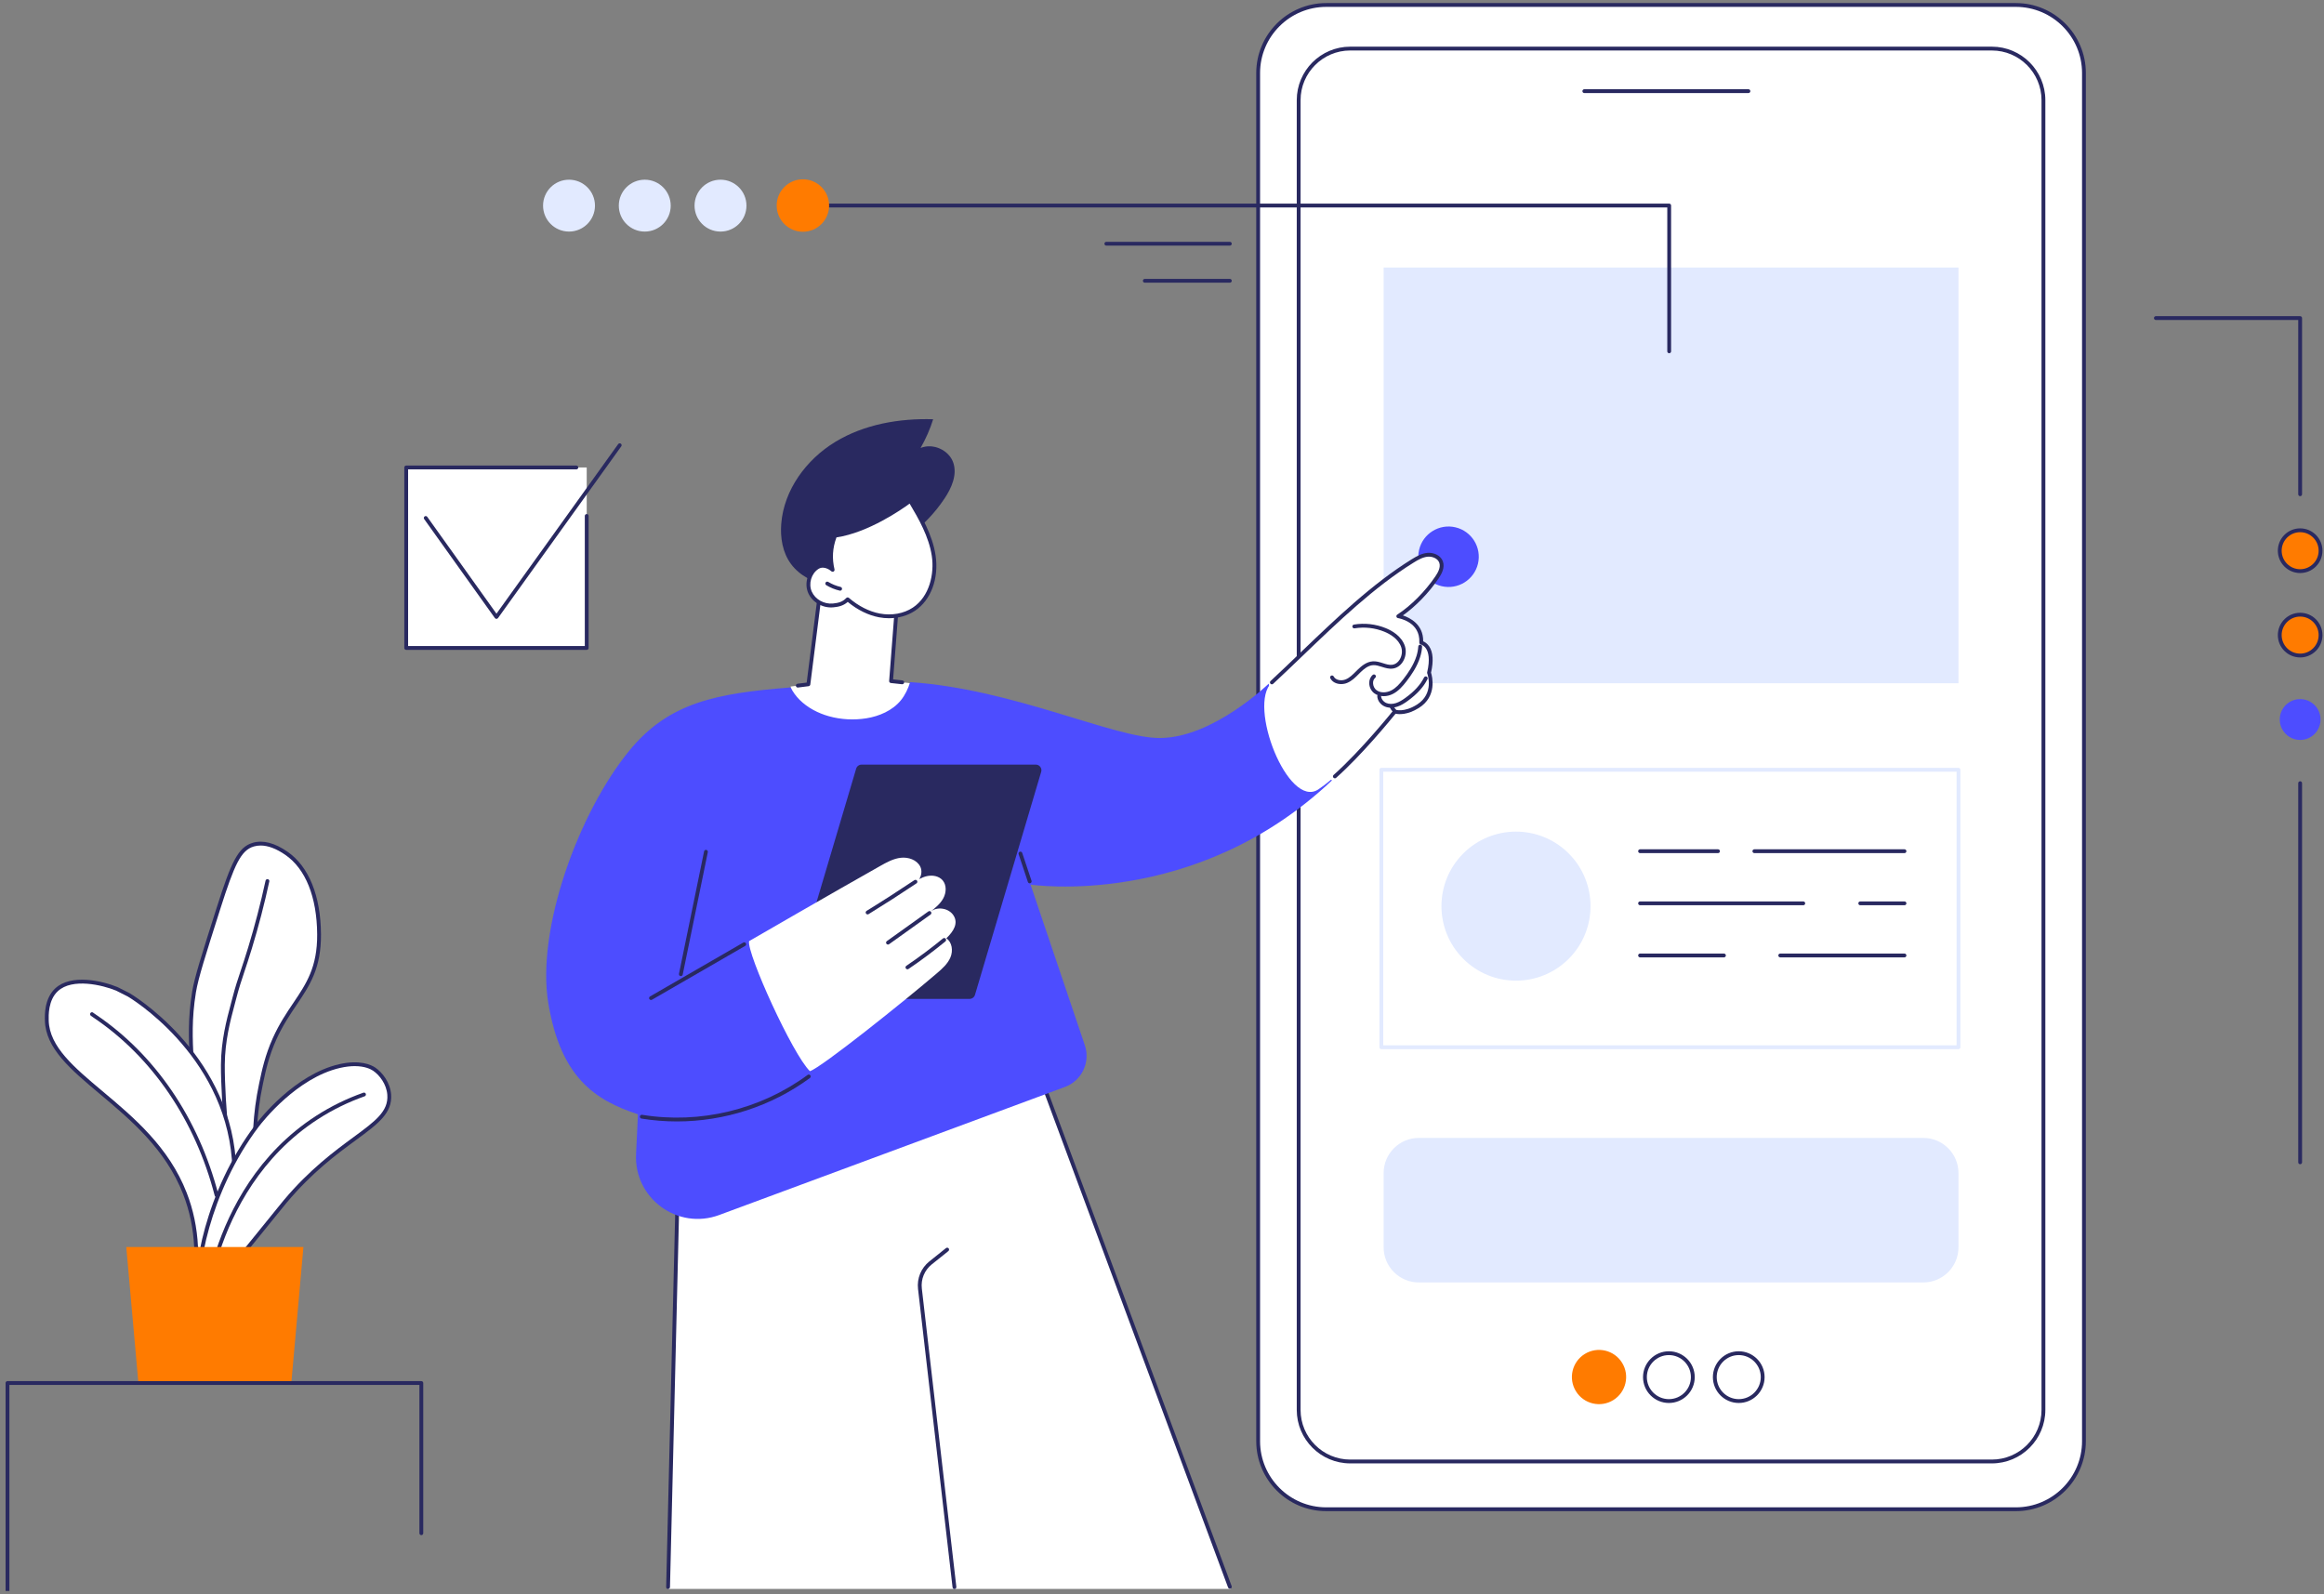 <svg width="379" height="260" viewBox="0 0 379 260" fill="none" xmlns="http://www.w3.org/2000/svg">
<rect x="0" y="0" width="379" height="260" fill="#808080" stroke="none"/>
<g clip-path="url(#clip0_3073_8576)">
<path d="M95.682 76.247H66.242V105.686H95.682V76.247Z" fill="white"/>
<path d="M216.285 246.169L328.749 246.169C334.881 246.169 339.852 241.198 339.852 235.066L339.852 11.914C339.852 5.782 334.881 0.811 328.749 0.811L216.285 0.811C210.152 0.811 205.181 5.782 205.181 11.914L205.181 235.066C205.181 241.198 210.152 246.169 216.285 246.169Z" fill="white"/>
<path d="M328.749 246.481H216.284C209.99 246.481 204.869 241.36 204.869 235.066V11.914C204.869 5.621 209.99 0.5 216.284 0.5H328.749C335.043 0.5 340.163 5.621 340.163 11.914V235.066C340.163 241.36 335.043 246.481 328.749 246.481ZM216.285 1.123C210.335 1.123 205.493 5.963 205.493 11.914V235.066C205.493 241.016 210.334 245.858 216.285 245.858H328.75C334.7 245.858 339.542 241.018 339.542 235.066V11.914C339.542 5.964 334.702 1.123 328.75 1.123H216.285Z" fill="#292960"/>
<path d="M220.202 238.38H324.831C329.478 238.38 333.245 234.612 333.245 229.966V16.337C333.245 11.69 329.478 7.923 324.831 7.923H220.202C215.555 7.923 211.788 11.69 211.788 16.337L211.788 229.966C211.788 234.612 215.555 238.38 220.202 238.38Z" fill="white"/>
<path d="M324.831 238.691H220.201C215.39 238.691 211.476 234.776 211.476 229.965V16.337C211.476 11.527 215.39 7.612 220.201 7.612H324.831C329.642 7.612 333.557 11.527 333.557 16.337V229.967C333.557 234.777 329.642 238.692 324.831 238.692V238.691ZM220.201 8.235C215.733 8.235 212.098 11.869 212.098 16.336V229.965C212.098 234.432 215.733 238.067 220.201 238.067H324.831C329.298 238.067 332.932 234.432 332.932 229.965V16.337C332.932 11.87 329.298 8.236 324.831 8.236H220.201V8.235Z" fill="#292960"/>
<path d="M285.137 15.178H258.372C258.199 15.178 258.061 15.038 258.061 14.867C258.061 14.695 258.199 14.555 258.372 14.555H285.137C285.309 14.555 285.448 14.695 285.448 14.867C285.448 15.038 285.309 15.178 285.137 15.178Z" fill="#292960"/>
<path d="M319.391 43.637H225.643V111.44H319.391V43.637Z" fill="#E2EAFF"/>
<path d="M313.647 185.602H231.386C228.214 185.602 225.643 188.173 225.643 191.345V203.436C225.643 206.608 228.214 209.179 231.386 209.179H313.647C316.819 209.179 319.391 206.608 319.391 203.436V191.345C319.391 188.173 316.819 185.602 313.647 185.602Z" fill="#E2EAFF"/>
<path d="M283.556 228.836C281.232 228.836 279.34 226.945 279.34 224.62C279.34 222.295 281.231 220.404 283.556 220.404C285.881 220.404 287.772 222.295 287.772 224.62C287.772 226.945 285.881 228.836 283.556 228.836ZM283.556 221.026C281.575 221.026 279.964 222.638 279.964 224.618C279.964 226.598 281.576 228.21 283.556 228.21C285.536 228.21 287.148 226.598 287.148 224.618C287.148 222.638 285.536 221.026 283.556 221.026Z" fill="#292960"/>
<path d="M272.162 228.836C269.839 228.836 267.946 226.945 267.946 224.62C267.946 222.295 269.837 220.404 272.162 220.404C274.488 220.404 276.379 222.295 276.379 224.62C276.379 226.945 274.488 228.836 272.162 228.836ZM272.162 221.026C270.181 221.026 268.57 222.638 268.57 224.618C268.57 226.598 270.182 228.21 272.162 228.21C274.142 228.21 275.754 226.598 275.754 224.618C275.754 222.638 274.142 221.026 272.162 221.026Z" fill="#292960"/>
<path d="M263.096 228.368C265.173 227.084 265.817 224.358 264.532 222.28C263.248 220.202 260.523 219.559 258.445 220.843C256.367 222.128 255.724 224.853 257.008 226.931C258.292 229.009 261.018 229.652 263.096 228.368Z" fill="#FF7B00"/>
<path d="M319.391 125.554H225.268V170.814H319.391V125.554Z" fill="white"/>
<path d="M319.392 171.126H225.268C225.096 171.126 224.957 170.986 224.957 170.814V125.555C224.957 125.382 225.096 125.243 225.268 125.243H319.392C319.564 125.243 319.703 125.383 319.703 125.555V170.814C319.703 170.987 319.563 171.126 319.392 171.126ZM225.58 170.502H319.08V125.866H225.58V170.502Z" fill="#E2EAFF"/>
<path d="M310.585 139.15H286.103C285.931 139.15 285.792 139.01 285.792 138.838C285.792 138.667 285.931 138.527 286.103 138.527H310.585C310.758 138.527 310.897 138.667 310.897 138.838C310.897 139.01 310.758 139.15 310.585 139.15Z" fill="#292960"/>
<path d="M280.179 139.15H267.464C267.291 139.15 267.152 139.01 267.152 138.838C267.152 138.667 267.291 138.527 267.464 138.527H280.179C280.351 138.527 280.49 138.667 280.49 138.838C280.49 139.01 280.35 139.15 280.179 139.15Z" fill="#292960"/>
<path d="M310.585 147.653H303.371C303.198 147.653 303.06 147.513 303.06 147.342C303.06 147.17 303.198 147.03 303.371 147.03H310.585C310.757 147.03 310.896 147.17 310.896 147.342C310.896 147.513 310.757 147.653 310.585 147.653Z" fill="#292960"/>
<path d="M294.08 147.653H267.464C267.291 147.653 267.152 147.513 267.152 147.342C267.152 147.17 267.291 147.03 267.464 147.03H294.08C294.253 147.03 294.391 147.17 294.391 147.342C294.391 147.513 294.253 147.653 294.08 147.653Z" fill="#292960"/>
<path d="M310.585 156.155H290.321C290.148 156.155 290.01 156.015 290.01 155.843C290.01 155.672 290.15 155.532 290.321 155.532H310.585C310.758 155.532 310.897 155.672 310.897 155.843C310.897 156.015 310.758 156.155 310.585 156.155Z" fill="#292960"/>
<path d="M281.143 156.155H267.464C267.291 156.155 267.152 156.015 267.152 155.843C267.152 155.672 267.291 155.532 267.464 155.532H281.143C281.315 155.532 281.454 155.672 281.454 155.843C281.454 156.015 281.315 156.155 281.143 156.155Z" fill="#292960"/>
<path d="M255.823 156.393C260.57 151.647 260.57 143.951 255.823 139.204C251.076 134.458 243.38 134.458 238.634 139.204C233.887 143.951 233.887 151.647 238.634 156.393C243.38 161.14 251.076 161.14 255.823 156.393Z" fill="#E2EAFF"/>
<path d="M241.028 91.942C241.653 89.291 240.012 86.635 237.361 86.01C234.711 85.384 232.055 87.026 231.43 89.676C230.804 92.327 232.445 94.983 235.096 95.608C237.746 96.234 240.402 94.592 241.028 91.942Z" fill="#4D4DFF"/>
<path d="M200.691 259.16L166.833 167.994L141.38 156.821L110.899 178.357L108.941 259.16H200.691Z" fill="white"/>
<path d="M108.948 259.176C108.948 259.176 108.944 259.176 108.941 259.176C108.768 259.172 108.633 259.029 108.637 258.857L110.587 178.35C110.59 178.25 110.638 178.16 110.719 178.102L141.201 156.567C141.291 156.503 141.407 156.492 141.507 156.535L166.96 167.708C167.038 167.742 167.097 167.806 167.127 167.885L200.859 258.712C200.919 258.873 200.837 259.053 200.675 259.112C200.514 259.172 200.334 259.09 200.275 258.928L166.589 168.224L141.419 157.177L111.208 178.519L109.262 258.87C109.258 259.04 109.119 259.174 108.951 259.174L108.948 259.176Z" fill="#292960"/>
<path d="M155.652 259.176C155.496 259.176 155.36 259.058 155.342 258.9L149.714 210.243C149.515 208.511 150.207 206.825 151.569 205.737L154.269 203.576C154.403 203.468 154.6 203.491 154.708 203.624C154.815 203.758 154.793 203.955 154.66 204.063L151.959 206.224C150.766 207.178 150.159 208.654 150.334 210.173L155.962 258.829C155.981 259 155.858 259.155 155.688 259.174C155.676 259.176 155.664 259.176 155.652 259.176Z" fill="#292960"/>
<path d="M154.027 81.325C155.178 79.596 156.127 77.457 155.468 75.487C154.773 73.406 152.149 72.219 150.126 73.07C150.978 71.586 151.669 70.013 152.181 68.381C146.648 68.221 140.955 69.199 136.222 72.072C131.49 74.945 127.845 79.9 127.407 85.419C127.224 87.715 127.627 90.139 128.996 91.992C130.432 93.938 132.762 95.039 135.109 95.627C138.164 96.389 141.533 96.368 144.317 94.895C146.196 93.901 147.729 92.168 148.393 90.138C148.561 89.623 148.673 89.088 148.715 88.546C148.746 88.155 148.548 87.436 148.698 87.092C148.877 86.685 149.637 86.277 149.972 85.98C150.449 85.557 150.91 85.114 151.352 84.654C152.34 83.626 153.236 82.511 154.026 81.323L154.027 81.325Z" fill="#292960"/>
<path d="M148.918 81.608C148.839 81.608 148.759 81.578 148.698 81.517C148.577 81.396 148.575 81.199 148.697 81.076C149.846 79.917 150.697 78.475 151.158 76.908C151.206 76.742 151.379 76.647 151.545 76.697C151.71 76.745 151.804 76.919 151.755 77.083C151.266 78.749 150.361 80.282 149.14 81.515C149.079 81.576 148.998 81.607 148.919 81.607L148.918 81.608Z" fill="#292960"/>
<path d="M148.41 111.434L145.313 111.097L146.13 100.528C146.13 100.528 143.558 87.646 133.651 97.266L131.837 111.617L128.924 111.983C128.924 111.983 130.104 118.676 138.42 118.659C145.484 118.644 148.536 116.26 148.411 111.435L148.41 111.434Z" fill="white"/>
<path d="M130.103 112.145C129.949 112.145 129.814 112.03 129.794 111.871C129.773 111.7 129.893 111.544 130.065 111.523L131.556 111.335L133.341 97.224C133.35 97.154 133.382 97.089 133.433 97.04C136.528 94.034 139.267 92.874 141.565 93.59C145.252 94.736 146.389 100.232 146.436 100.465C146.441 100.494 146.443 100.522 146.441 100.55L145.649 110.818L147.173 110.984C147.344 111.002 147.467 111.157 147.449 111.328C147.43 111.499 147.278 111.622 147.105 111.604L145.281 111.406C145.114 111.387 144.99 111.24 145.003 111.072L145.816 100.546C145.707 100.051 144.557 95.171 141.379 94.183C139.332 93.547 136.831 94.633 133.945 97.41L132.144 111.652C132.125 111.794 132.015 111.904 131.873 111.922L130.141 112.14C130.128 112.142 130.114 112.143 130.102 112.143L130.103 112.145Z" fill="#292960"/>
<path d="M138.237 97.757C139.722 99.029 141.488 100.014 143.41 100.378C145.331 100.741 147.411 100.446 149.04 99.364C151.766 97.556 152.755 93.886 152.274 90.65C151.793 87.415 150.111 84.499 148.437 81.687C148.437 81.687 142.054 86.58 136.192 87.37C135.446 89.272 135.358 91.129 135.791 92.949C135.791 92.949 134.489 91.766 133.293 92.547C132.001 93.39 131.48 95.21 132.103 96.621C132.726 98.034 134.342 98.9 135.878 98.749C136.745 98.662 137.541 98.495 138.24 97.757H138.237Z" fill="white"/>
<path d="M144.981 100.839C144.441 100.839 143.896 100.788 143.351 100.685C141.602 100.354 139.844 99.487 138.252 98.177C137.498 98.848 136.651 98.985 135.906 99.059C134.2 99.227 132.481 98.255 131.815 96.747C131.122 95.176 131.695 93.216 133.12 92.286C133.94 91.751 134.778 91.984 135.337 92.272C135.068 90.578 135.256 88.894 135.899 87.256C135.94 87.152 136.034 87.077 136.146 87.061C141.861 86.291 148.181 81.489 148.244 81.441C148.315 81.387 148.406 81.366 148.492 81.383C148.58 81.4 148.655 81.454 148.701 81.53C150.202 84.051 152.07 87.187 152.578 90.606C153.137 94.357 151.814 97.898 149.208 99.626C148.009 100.422 146.525 100.84 144.978 100.84L144.981 100.839ZM138.237 97.445C138.309 97.445 138.381 97.471 138.439 97.52C140.006 98.863 141.744 99.745 143.466 100.072C145.415 100.441 147.382 100.089 148.866 99.105C151.6 97.291 152.391 93.574 151.962 90.696C151.491 87.53 149.783 84.564 148.343 82.143C147.048 83.093 141.611 86.88 136.414 87.651C135.771 89.376 135.666 91.088 136.091 92.875C136.122 93.008 136.064 93.147 135.947 93.216C135.829 93.286 135.681 93.27 135.579 93.178C135.533 93.137 134.437 92.169 133.46 92.806C132.302 93.562 131.82 95.216 132.384 96.494C132.943 97.762 134.398 98.58 135.842 98.437C136.741 98.348 137.416 98.167 138.009 97.541C138.07 97.476 138.152 97.444 138.235 97.444L138.237 97.445Z" fill="#292960"/>
<path d="M137.009 96.346C136.986 96.346 136.962 96.343 136.938 96.337C136.164 96.159 135.425 95.857 134.746 95.445C134.598 95.356 134.552 95.165 134.641 95.018C134.73 94.871 134.921 94.824 135.07 94.913C135.692 95.291 136.369 95.567 137.079 95.731C137.246 95.77 137.351 95.938 137.313 96.105C137.279 96.249 137.152 96.347 137.01 96.347L137.009 96.346Z" fill="#292960"/>
<path d="M168.06 144.285C168.06 144.285 194.921 148.372 217.226 127.281C211.902 124.233 208.631 118.774 206.893 111.518C206.893 111.518 197.804 120.372 189.123 120.377C181.589 120.382 165.299 112.389 148.428 111.259C148.096 112.324 147.619 113.356 146.911 114.226C145.545 115.906 143.366 116.831 141.273 117.163C139.263 117.483 137.15 117.374 135.187 116.826C133.422 116.335 131.702 115.442 130.399 114.142C129.799 113.544 129.309 112.863 128.94 112.125C116.747 113.094 109.07 114.572 102.629 122.437C94.329 132.57 87.411 151.634 89.426 163.67C91.441 175.706 96.974 179.431 104.036 181.749L103.728 188.258C103.385 195.469 110.517 200.687 117.286 198.179L173.672 177.291C176.415 176.275 177.853 173.261 176.916 170.49L168.061 144.286L168.06 144.285Z" fill="#4D4DFF"/>
<path d="M167.928 144.074C167.798 144.074 167.676 143.992 167.632 143.86L166.115 139.318C166.06 139.156 166.149 138.979 166.312 138.924C166.474 138.87 166.651 138.958 166.705 139.12L168.222 143.662C168.278 143.825 168.188 144.002 168.026 144.057C167.993 144.068 167.959 144.072 167.927 144.072L167.928 144.074Z" fill="#292960"/>
<path d="M207.414 111.308C214.892 104.478 221.767 96.83 230.377 91.495C231.136 91.026 231.94 90.564 232.829 90.489C233.717 90.414 234.711 90.84 235.012 91.679C235.318 92.53 234.841 93.449 234.334 94.196C232.742 96.544 230.418 98.972 228.035 100.512C228.035 100.512 231.978 101.117 231.776 104.829C231.776 104.829 234.102 105.242 233.048 109.73C233.048 109.73 234.367 113.243 231.224 115.207C228.963 116.62 227.474 116.059 227.474 116.059C227.474 116.059 219.914 125.521 214.989 128.763C210.063 132.006 203.385 114.987 207.411 111.31L207.414 111.308Z" fill="white"/>
<path d="M217.689 126.95C217.603 126.95 217.518 126.915 217.456 126.845C217.341 126.717 217.354 126.52 217.481 126.405C221.993 122.398 227.18 115.928 227.231 115.863C227.316 115.756 227.459 115.718 227.585 115.765C227.596 115.769 228.976 116.242 231.058 114.94C233.942 113.138 232.806 109.969 232.756 109.836C232.735 109.778 232.731 109.716 232.745 109.657C233.255 107.488 232.935 106.369 232.577 105.811C232.209 105.238 231.737 105.137 231.718 105.133C231.566 105.102 231.456 104.965 231.464 104.811C231.648 101.431 228.137 100.843 227.987 100.819C227.859 100.8 227.756 100.703 227.729 100.576C227.702 100.45 227.756 100.32 227.865 100.249C230.08 98.818 232.401 96.49 234.075 94.02C234.482 93.422 234.988 92.54 234.718 91.784C234.459 91.064 233.564 90.738 232.854 90.799C232.04 90.868 231.294 91.293 230.541 91.76C224.16 95.714 218.19 101.445 212.418 106.986C210.763 108.575 209.199 110.077 207.628 111.536C207.502 111.654 207.304 111.646 207.188 111.519C207.07 111.393 207.079 111.196 207.205 111.079C208.773 109.624 210.335 108.124 211.988 106.536C217.784 100.971 223.778 95.218 230.216 91.229C231.004 90.741 231.853 90.257 232.804 90.176C233.771 90.097 234.94 90.549 235.308 91.572C235.675 92.595 235.077 93.658 234.595 94.368C233.021 96.692 230.884 98.896 228.782 100.382C229.939 100.76 232.125 101.84 232.097 104.604C232.356 104.711 232.758 104.949 233.086 105.449C233.707 106.393 233.804 107.827 233.373 109.713C233.56 110.31 234.417 113.58 231.391 115.471C229.51 116.647 228.116 116.524 227.592 116.412C226.761 117.438 222.051 123.184 217.897 126.872C217.838 126.925 217.764 126.952 217.69 126.952L217.689 126.95Z" fill="#292960"/>
<path d="M225.641 113.554C225.071 113.554 224.533 113.393 224.106 113.073C223.625 112.712 223.313 112.092 223.295 111.454C223.279 110.902 223.489 110.401 223.869 110.08C224.001 109.968 224.198 109.986 224.308 110.118C224.418 110.249 224.402 110.446 224.271 110.557C224.034 110.757 223.908 111.069 223.919 111.435C223.932 111.887 224.147 112.323 224.481 112.573C225.181 113.098 226.198 112.974 226.891 112.616C227.644 112.228 228.231 111.588 228.881 110.746C229.623 109.785 230.534 108.49 231.001 107.001C231.164 106.485 231.263 105.961 231.297 105.443C231.308 105.272 231.461 105.139 231.628 105.153C231.799 105.164 231.929 105.313 231.918 105.484C231.88 106.052 231.771 106.625 231.594 107.188C231.097 108.77 230.146 110.123 229.373 111.127C228.768 111.912 228.083 112.704 227.175 113.171C226.679 113.427 226.148 113.554 225.643 113.554H225.641Z" fill="#292960"/>
<path d="M218.719 111.578C218.002 111.578 217.286 111.284 216.949 110.626C216.871 110.473 216.932 110.285 217.085 110.207C217.239 110.128 217.426 110.189 217.505 110.343C217.826 110.973 218.772 111.094 219.451 110.816C220.095 110.551 220.603 110.041 221.141 109.504C221.233 109.412 221.325 109.32 221.417 109.229C222.03 108.628 222.865 107.93 223.89 107.868C224.468 107.832 225.009 108.005 225.533 108.17C226.063 108.339 226.564 108.499 227.058 108.431C227.527 108.367 227.947 108.078 228.242 107.616C228.621 107.018 228.73 106.247 228.526 105.602C228.073 104.164 226.598 103.377 225.761 103.036C224.222 102.41 222.544 102.22 220.903 102.488C220.733 102.515 220.574 102.4 220.545 102.23C220.517 102.061 220.633 101.901 220.803 101.872C222.555 101.585 224.351 101.789 225.996 102.458C226.935 102.84 228.591 103.733 229.122 105.413C229.38 106.23 229.244 107.201 228.77 107.95C228.376 108.571 227.799 108.96 227.143 109.049C226.512 109.136 225.918 108.947 225.344 108.765C224.853 108.609 224.391 108.462 223.926 108.489C223.108 108.538 222.389 109.147 221.853 109.673C221.762 109.763 221.672 109.853 221.581 109.944C221.024 110.503 220.448 111.079 219.688 111.392C219.39 111.513 219.055 111.578 218.719 111.578Z" fill="#292960"/>
<path d="M226.84 115.434C226.481 115.434 226.138 115.367 225.831 115.236C225.124 114.931 224.631 114.256 224.606 113.554C224.599 113.382 224.733 113.237 224.906 113.232C225.071 113.227 225.223 113.359 225.228 113.532C225.245 113.99 225.595 114.456 226.078 114.664C226.526 114.856 227.091 114.861 227.663 114.675C228.232 114.491 228.753 114.146 229.186 113.833C230.645 112.783 231.644 111.69 232.237 110.497C232.313 110.343 232.502 110.281 232.655 110.357C232.809 110.434 232.871 110.62 232.795 110.775C232.154 112.061 231.092 113.227 229.549 114.34C229.077 114.681 228.505 115.059 227.854 115.268C227.511 115.379 227.167 115.435 226.839 115.435L226.84 115.434Z" fill="#292960"/>
<path d="M227.379 116.199C227.3 116.199 227.219 116.168 227.158 116.107C226.938 115.887 226.762 115.629 226.637 115.343C226.568 115.185 226.642 115.002 226.799 114.933C226.957 114.865 227.141 114.937 227.209 115.094C227.301 115.305 227.436 115.503 227.598 115.667C227.72 115.789 227.72 115.986 227.598 116.107C227.538 116.168 227.458 116.199 227.378 116.199H227.379Z" fill="#292960"/>
<path d="M168.92 124.715H140.503C140.096 124.715 139.738 124.983 139.624 125.372L128.826 161.748C128.652 162.335 129.093 162.926 129.705 162.926H158.123C158.529 162.926 158.887 162.658 159.002 162.269L169.798 125.893C169.972 125.306 169.532 124.715 168.919 124.715H168.92Z" fill="#292960"/>
<path d="M154.328 153.045C155.549 151.869 156.295 150.59 155.515 149.337C154.735 148.085 152.775 147.792 151.664 148.763C152.488 148.115 153.333 147.441 153.834 146.519C154.335 145.6 154.403 144.358 153.712 143.57C153.105 142.878 152.065 142.704 151.166 142.903C150.722 143.002 150.304 143.177 149.902 143.387C150.293 142.801 150.399 141.974 150.069 141.332C149.504 140.238 148.127 139.771 146.903 139.91C145.68 140.047 144.571 140.666 143.499 141.272C136.329 145.308 122.161 153.508 122.161 153.508C121.789 155.548 129.254 171.972 132.079 174.716C133.906 174.167 147.605 163.193 152.796 158.741C153.667 157.995 154.563 157.204 155.004 156.145C155.446 155.086 155.283 153.682 154.329 153.044L154.328 153.045Z" fill="white"/>
<path d="M141.489 149.148C141.384 149.148 141.283 149.095 141.223 148.999C141.132 148.852 141.179 148.661 141.325 148.57C143.942 146.96 146.564 145.274 149.12 143.56C149.263 143.464 149.457 143.502 149.552 143.645C149.648 143.788 149.61 143.982 149.467 144.078C146.904 145.796 144.274 147.486 141.65 149.101C141.6 149.132 141.543 149.148 141.488 149.148H141.489Z" fill="#292960"/>
<path d="M144.811 154.066C144.713 154.066 144.618 154.02 144.557 153.936C144.457 153.795 144.489 153.602 144.63 153.501L151.398 148.662C151.538 148.562 151.733 148.594 151.832 148.734C151.933 148.874 151.9 149.068 151.76 149.169L144.992 154.008C144.937 154.047 144.873 154.066 144.811 154.066Z" fill="#292960"/>
<path d="M147.984 158.099C147.884 158.099 147.786 158.051 147.725 157.962C147.629 157.819 147.666 157.625 147.809 157.529C149.86 156.141 151.871 154.64 153.784 153.068C153.917 152.959 154.114 152.979 154.223 153.11C154.332 153.243 154.314 153.44 154.181 153.549C152.252 155.134 150.226 156.647 148.159 158.046C148.105 158.082 148.044 158.099 147.984 158.099Z" fill="#292960"/>
<path d="M110.401 182.915C108.471 182.915 106.536 182.762 104.615 182.45C104.446 182.423 104.329 182.261 104.358 182.092C104.386 181.922 104.546 181.804 104.716 181.834C114.163 183.37 124.004 180.999 131.714 175.326C131.853 175.225 132.048 175.254 132.15 175.393C132.252 175.532 132.222 175.727 132.084 175.829C125.805 180.447 118.14 182.915 110.401 182.915Z" fill="#292960"/>
<path d="M106.165 163.109C106.057 163.109 105.953 163.054 105.895 162.954C105.808 162.805 105.859 162.614 106.009 162.528L121.215 153.742C121.364 153.655 121.555 153.706 121.641 153.855C121.727 154.003 121.677 154.195 121.527 154.281L106.321 163.067C106.271 163.095 106.219 163.109 106.165 163.109Z" fill="#292960"/>
<path d="M111.035 159.21C111.014 159.21 110.994 159.209 110.971 159.203C110.803 159.169 110.694 159.004 110.729 158.835L114.822 138.868C114.856 138.7 115.021 138.589 115.19 138.625C115.359 138.659 115.468 138.824 115.432 138.993L111.339 158.96C111.31 159.107 111.179 159.209 111.035 159.209V159.21Z" fill="#292960"/>
<path d="M41.605 184.04C41.712 182.021 41.974 179.582 42.552 176.856C42.938 175.035 43.449 172.388 44.778 169.442C47.832 162.669 52.091 160.689 52.036 152.393C52.024 150.748 51.972 142.82 46.717 139.185C46.035 138.714 43.667 137.076 41.31 137.767C39.026 138.437 37.928 140.946 35.638 148.138C33.236 155.682 32.035 159.452 31.65 161.789C30.877 166.471 31.132 170.121 31.287 173.274C31.348 174.497 31.592 178.941 32.802 184.899C34.022 190.902 35.093 196.172 36.687 196.256C37.29 196.287 39.029 195.632 41.605 184.042V184.04Z" fill="white"/>
<path d="M36.779 196.57C36.738 196.57 36.702 196.568 36.667 196.566C34.918 196.474 33.988 192.314 32.495 184.969C31.689 181.001 31.149 176.856 30.974 173.288L30.943 172.685C30.787 169.625 30.61 166.156 31.339 161.736C31.728 159.378 32.935 155.59 35.339 148.042C37.711 140.597 38.83 138.167 41.221 137.467C42.879 136.981 44.787 137.472 46.892 138.927C50.366 141.331 52.304 146.111 52.345 152.388C52.382 157.953 50.518 160.717 48.359 163.919C47.244 165.573 46.089 167.284 45.059 169.569C43.822 172.31 43.302 174.783 42.923 176.587L42.854 176.92C42.357 179.263 42.041 181.665 41.913 184.056C41.913 184.073 41.91 184.09 41.906 184.107C39.263 195.998 37.477 196.568 36.778 196.568L36.779 196.57ZM42.506 137.91C42.121 137.91 41.751 137.962 41.398 138.065C39.282 138.685 38.229 141.028 35.934 148.232C33.54 155.751 32.338 159.524 31.956 161.838C31.237 166.192 31.413 169.625 31.567 172.654L31.598 173.257C31.772 176.795 32.308 180.907 33.107 184.836C34.211 190.265 35.351 195.872 36.703 195.943C37.14 195.965 38.809 195.173 41.296 183.998C41.426 181.583 41.746 179.159 42.248 176.792L42.317 176.461C42.702 174.628 43.23 172.118 44.494 169.314C45.546 166.98 46.715 165.248 47.846 163.572C49.946 160.457 51.76 157.766 51.725 152.395C51.684 146.327 49.844 141.727 46.541 139.443C45.066 138.424 43.716 137.911 42.507 137.911L42.506 137.91Z" fill="#292960"/>
<path d="M36.977 184.847C36.825 184.847 36.691 184.735 36.669 184.579C36.338 182.267 36.011 176.657 36.033 173.663C36.063 169.696 36.949 166.37 37.661 163.697C37.746 163.378 37.828 163.07 37.904 162.773C38.381 160.938 38.766 159.786 39.255 158.326C39.596 157.305 39.982 156.149 40.479 154.517C41.556 150.983 42.508 147.323 43.309 143.639C43.346 143.471 43.512 143.365 43.68 143.401C43.849 143.438 43.955 143.604 43.919 143.772C43.115 147.473 42.159 151.149 41.076 154.7C40.577 156.339 40.189 157.501 39.846 158.524C39.362 159.973 38.98 161.117 38.509 162.93C38.431 163.228 38.349 163.537 38.264 163.857C37.56 166.496 36.687 169.78 36.657 173.668C36.635 176.638 36.959 182.2 37.287 184.49C37.311 184.66 37.194 184.819 37.023 184.843C37.007 184.846 36.993 184.846 36.979 184.846L36.977 184.847Z" fill="#292960"/>
<path d="M38.131 189.152C36.826 172.237 22.042 162.801 20.979 162.262C20.969 162.256 19.073 161.298 19.073 161.298C16.46 160.228 11.648 159.207 9.234 161.431C7.569 162.964 7.607 165.52 7.634 166.474C7.89 175.495 24.532 180.208 30.157 194.664C31.541 198.219 31.885 201.403 31.979 203.393C32.565 204.564 33.363 205.767 34.222 205.713C36.465 205.571 38.728 196.881 38.133 189.151L38.131 189.152Z" fill="white"/>
<path d="M34.162 206.027C33.346 206.027 32.539 205.21 31.698 203.533C31.678 203.494 31.667 203.451 31.666 203.409C31.525 200.39 30.92 197.486 29.865 194.778C27.011 187.444 21.327 182.673 16.314 178.463C11.557 174.47 7.45 171.021 7.321 166.483C7.295 165.588 7.219 162.862 9.021 161.202C11.606 158.82 16.629 159.96 19.188 161.009C19.211 161.019 21.093 161.97 21.117 161.983C21.276 162.063 37.075 171.433 38.441 189.127C38.973 196.025 37.3 203.185 35.466 205.297C35.069 205.752 34.657 205.997 34.24 206.023C34.215 206.024 34.188 206.026 34.162 206.026V206.027ZM32.285 203.312C33.231 205.176 33.899 205.418 34.2 205.401C34.442 205.386 34.717 205.209 34.996 204.888C36.746 202.874 38.326 195.725 37.819 189.175C36.479 171.805 20.993 162.617 20.837 162.539C20.828 162.535 18.931 161.575 18.931 161.575C16.696 160.661 11.803 159.485 9.444 161.659C7.85 163.126 7.921 165.638 7.945 166.464C8.065 170.721 12.073 174.086 16.716 177.983C21.787 182.24 27.534 187.066 30.447 194.549C31.518 197.3 32.137 200.247 32.285 203.31V203.312Z" fill="#292960"/>
<path d="M35.316 195.255C35.178 195.255 35.051 195.162 35.015 195.022C31.84 182.741 24.826 172.431 15.264 165.988C14.838 165.702 14.773 165.657 14.722 165.554C14.646 165.399 14.708 165.213 14.861 165.136C14.991 165.071 15.147 165.106 15.237 165.213C15.287 165.252 15.445 165.36 15.612 165.472C25.302 171.999 32.406 182.438 35.618 194.866C35.661 195.033 35.561 195.203 35.394 195.245C35.367 195.252 35.342 195.255 35.316 195.255Z" fill="#292960"/>
<path d="M61.01 174.379C60.636 174.13 58.936 173.07 55.391 173.883C48.173 175.537 42.504 182.849 41.958 183.568C32.779 195.664 31.121 211.21 33.012 211.903C33.441 212.06 35.041 210.104 38.224 206.185C46.064 196.533 45.956 196.627 46.532 195.942C55.643 185.116 63.883 183.883 63.475 178.54C63.338 176.75 62.178 175.159 61.011 174.378L61.01 174.379Z" fill="white"/>
<path d="M33.067 212.227C33.009 212.227 32.955 212.216 32.903 212.198C32.603 212.087 32.376 211.776 32.228 211.273C31.254 207.95 33.306 194.453 41.707 183.381C42.336 182.553 48.053 175.246 55.32 173.58C58.715 172.801 60.551 173.699 61.182 174.12C62.371 174.916 63.636 176.583 63.783 178.518C64.017 181.571 61.622 183.331 57.996 185.998C54.854 188.307 50.944 191.183 46.768 196.144C46.526 196.431 46.406 196.581 45.765 197.374C44.879 198.471 43.004 200.792 38.463 206.384C34.658 211.07 33.666 212.227 33.067 212.227ZM57.855 173.893C57.178 173.893 56.383 173.975 55.46 174.185C48.409 175.803 42.82 182.946 42.206 183.756C34.056 194.494 31.908 207.96 32.828 211.097C32.925 211.431 33.029 211.549 33.084 211.59C33.602 211.382 35.541 208.993 37.981 205.99C42.521 200.4 44.395 198.079 45.281 196.982C45.928 196.182 46.049 196.031 46.293 195.742C50.516 190.723 54.626 187.702 57.628 185.495C61.209 182.863 63.37 181.273 63.163 178.566C63.032 176.841 61.899 175.35 60.837 174.638C60.437 174.371 59.493 173.894 57.856 173.894L57.855 173.893Z" fill="#292960"/>
<path d="M35.525 204.397C35.492 204.397 35.459 204.391 35.427 204.381C35.263 204.327 35.175 204.15 35.229 203.988C37.415 197.351 42.021 188.152 51.548 182.004C53.939 180.461 56.533 179.19 59.259 178.226C59.422 178.168 59.599 178.255 59.657 178.416C59.715 178.579 59.629 178.757 59.467 178.814C56.787 179.762 54.236 181.01 51.887 182.527C42.513 188.576 37.977 197.641 35.822 204.181C35.778 204.313 35.656 204.395 35.526 204.395L35.525 204.397Z" fill="#292960"/>
<path d="M49.482 203.395H20.592L22.561 225.483H47.515L49.482 203.395Z" fill="#FF7B00"/>
<path d="M91.42 273.5H1.222C1.049 273.5 0.91 273.36 0.91 273.189V225.581C0.91 225.408 1.05 225.269 1.222 225.269H68.712C68.884 225.269 69.023 225.41 69.023 225.581V250.078C69.023 250.251 68.884 250.39 68.712 250.39C68.539 250.39 68.4 250.249 68.4 250.078V225.892H1.533V272.877H91.419C91.591 272.877 91.73 273.017 91.73 273.189C91.73 273.36 91.591 273.5 91.419 273.5H91.42Z" fill="#292960"/>
<path d="M272.213 57.616C272.04 57.616 271.902 57.476 271.902 57.305V33.835H130.848C130.676 33.835 130.537 33.694 130.537 33.523C130.537 33.352 130.676 33.212 130.848 33.212H272.213C272.386 33.212 272.524 33.352 272.524 33.523V57.305C272.524 57.477 272.386 57.616 272.213 57.616Z" fill="#292960"/>
<path d="M130.938 37.801C133.299 37.801 135.213 35.886 135.213 33.523C135.213 31.16 133.299 29.245 130.938 29.245C128.576 29.245 126.662 31.16 126.662 33.523C126.662 35.886 128.576 37.801 130.938 37.801Z" fill="#FF7B00"/>
<path d="M117.5 37.772C119.838 37.772 121.733 35.878 121.733 33.542C121.733 31.205 119.838 29.311 117.5 29.311C115.162 29.311 113.267 31.205 113.267 33.542C113.267 35.878 115.162 37.772 117.5 37.772Z" fill="#E2EAFF"/>
<path d="M105.148 37.772C107.486 37.772 109.381 35.878 109.381 33.542C109.381 31.205 107.486 29.311 105.148 29.311C102.81 29.311 100.915 31.205 100.915 33.542C100.915 35.878 102.81 37.772 105.148 37.772Z" fill="#E2EAFF"/>
<path d="M92.796 37.772C95.134 37.772 97.029 35.878 97.029 33.542C97.029 31.205 95.134 29.311 92.796 29.311C90.458 29.311 88.562 31.205 88.562 33.542C88.562 35.878 90.458 37.772 92.796 37.772Z" fill="#E2EAFF"/>
<path d="M200.565 40.065H180.423C180.25 40.065 180.111 39.925 180.111 39.753C180.111 39.582 180.251 39.442 180.423 39.442H200.565C200.738 39.442 200.877 39.582 200.877 39.753C200.877 39.925 200.736 40.065 200.565 40.065Z" fill="#292960"/>
<path d="M200.566 46.111H186.697C186.524 46.111 186.386 45.971 186.386 45.8C186.386 45.628 186.524 45.488 186.697 45.488H200.566C200.738 45.488 200.877 45.628 200.877 45.8C200.877 45.971 200.737 46.111 200.566 46.111Z" fill="#292960"/>
<path d="M95.683 105.998H66.243C66.07 105.998 65.932 105.858 65.932 105.687V76.247C65.932 76.074 66.07 75.936 66.243 75.936H93.997C94.17 75.936 94.308 76.076 94.308 76.247C94.308 76.418 94.17 76.558 93.997 76.558H66.554V105.375H95.371V84.156C95.371 83.983 95.511 83.844 95.683 83.844C95.854 83.844 95.994 83.984 95.994 84.156V105.687C95.994 105.859 95.855 105.998 95.683 105.998Z" fill="#292960"/>
<path d="M80.963 100.945C80.862 100.945 80.767 100.897 80.709 100.815L69.175 84.666C69.074 84.526 69.107 84.332 69.247 84.232C69.387 84.132 69.581 84.164 69.681 84.304L80.963 100.098L100.811 72.438C100.911 72.298 101.105 72.267 101.245 72.366C101.385 72.467 101.418 72.662 101.317 72.801L81.215 100.812C81.156 100.894 81.062 100.942 80.961 100.942L80.963 100.945Z" fill="#292960"/>
<path d="M375.11 189.895C374.938 189.895 374.799 189.755 374.799 189.584V127.743C374.799 127.57 374.938 127.431 375.11 127.431C375.283 127.431 375.422 127.571 375.422 127.743V189.584C375.422 189.757 375.283 189.895 375.11 189.895Z" fill="#292960"/>
<path d="M375.11 80.929C374.937 80.929 374.799 80.789 374.799 80.617V52.191H351.578C351.405 52.191 351.267 52.051 351.267 51.88C351.267 51.709 351.405 51.568 351.578 51.568H375.11C375.283 51.568 375.422 51.709 375.422 51.88V80.617C375.422 80.79 375.283 80.929 375.11 80.929Z" fill="#292960"/>
<path d="M375.11 93.155C376.947 93.155 378.436 91.664 378.436 89.824C378.436 87.984 376.947 86.492 375.11 86.492C373.273 86.492 371.784 87.984 371.784 89.824C371.784 91.664 373.273 93.155 375.11 93.155Z" fill="#FF7B00"/>
<path d="M375.11 93.468C373.105 93.468 371.472 91.834 371.472 89.824C371.472 87.814 373.104 86.179 375.11 86.179C377.117 86.179 378.748 87.814 378.748 89.824C378.748 91.834 377.116 93.468 375.11 93.468ZM375.11 86.804C373.447 86.804 372.096 88.158 372.096 89.824C372.096 91.49 373.447 92.844 375.11 92.844C376.773 92.844 378.125 91.49 378.125 89.824C378.125 88.158 376.773 86.804 375.11 86.804Z" fill="#292960"/>
<path d="M375.11 106.884C376.947 106.884 378.436 105.392 378.436 103.552C378.436 101.712 376.947 100.221 375.11 100.221C373.273 100.221 371.784 101.712 371.784 103.552C371.784 105.392 373.273 106.884 375.11 106.884Z" fill="#FF7B00"/>
<path d="M375.11 107.235C373.105 107.235 371.472 105.6 371.472 103.59C371.472 101.581 373.104 99.946 375.11 99.946C377.117 99.946 378.748 101.581 378.748 103.59C378.748 105.6 377.116 107.235 375.11 107.235ZM375.11 100.57C373.447 100.57 372.096 101.925 372.096 103.59C372.096 105.256 373.447 106.611 375.11 106.611C376.773 106.611 378.125 105.256 378.125 103.59C378.125 101.925 376.773 100.57 375.11 100.57Z" fill="#292960"/>
<path d="M375.11 120.69C376.947 120.69 378.436 119.198 378.436 117.358C378.436 115.518 376.947 114.027 375.11 114.027C373.273 114.027 371.784 115.518 371.784 117.358C371.784 119.198 373.273 120.69 375.11 120.69Z" fill="#4D4DFF"/>
</g>
<defs>
<clipPath id="clip0_3073_8576">
<rect width="377.837" height="259" fill="white" transform="translate(0.91 0.5)"/>
</clipPath>
</defs>
</svg>
